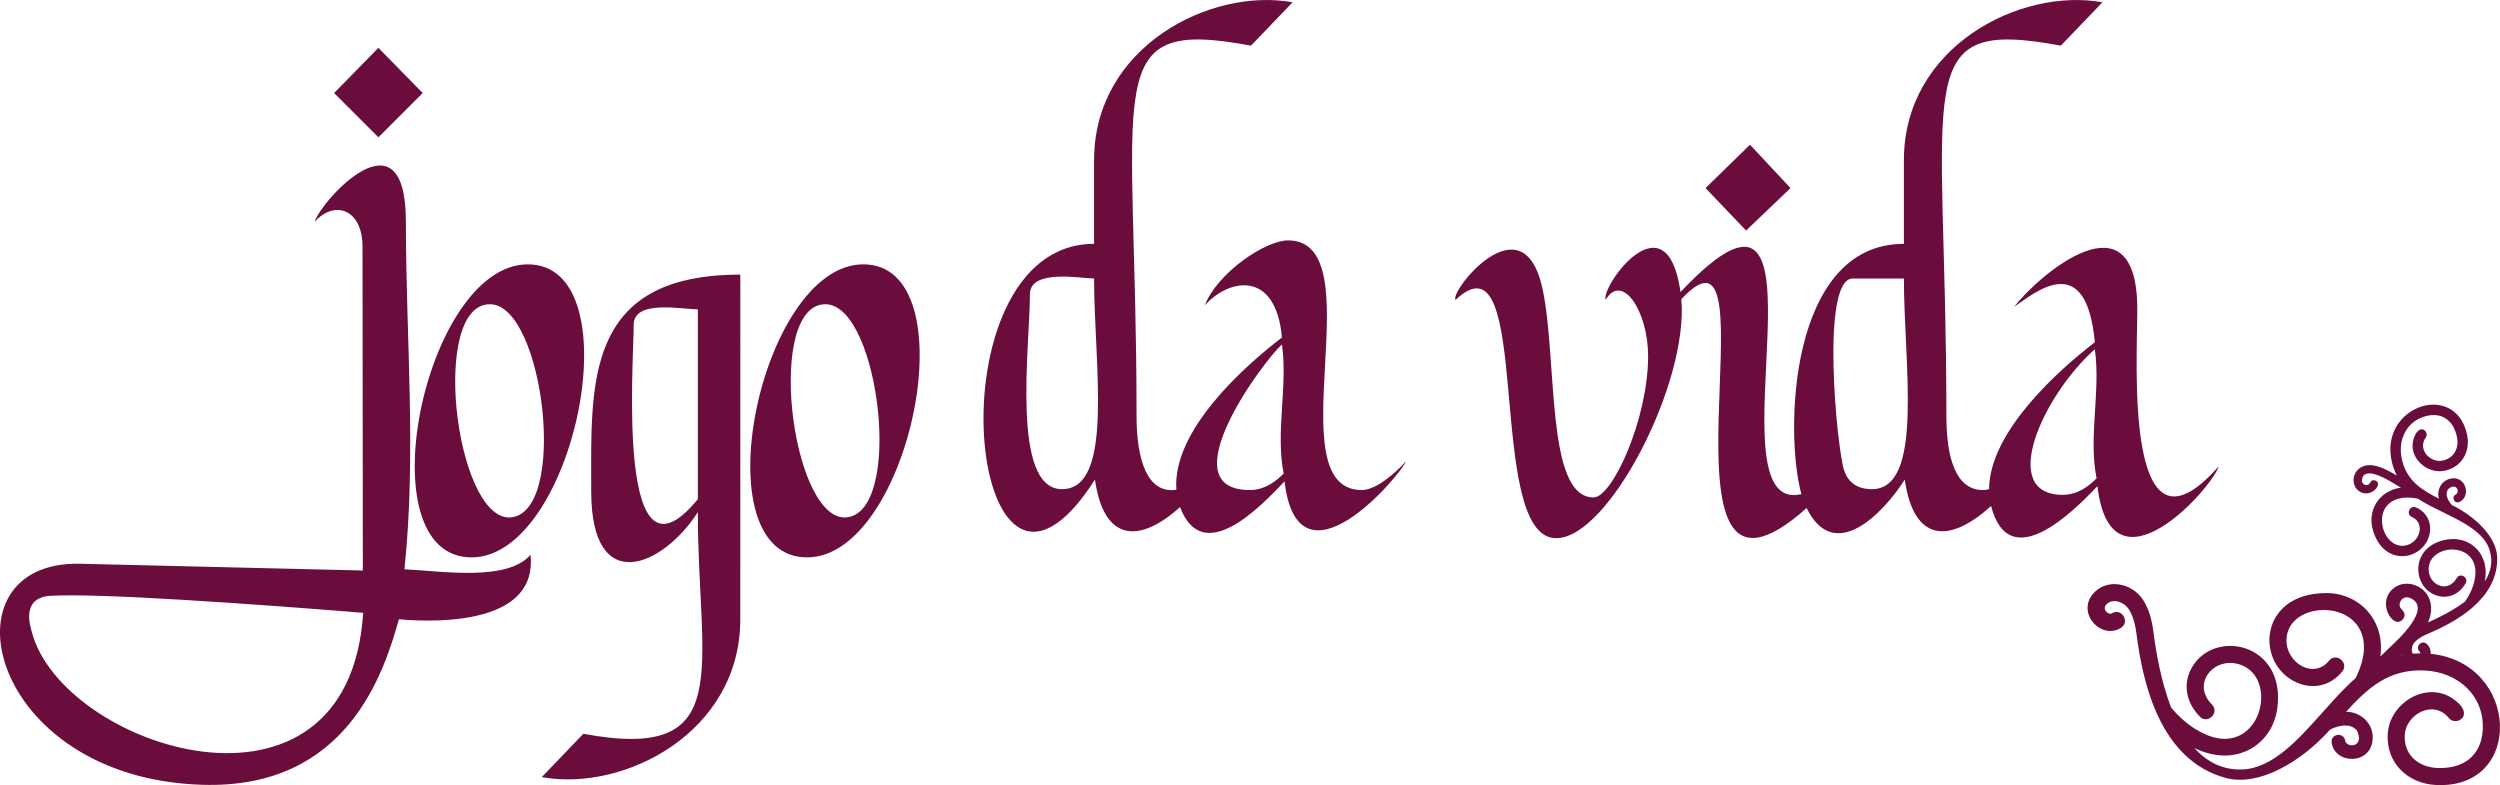 <?xml version="1.0" encoding="UTF-8"?>
<!DOCTYPE svg PUBLIC "-//W3C//DTD SVG 1.1//EN" "http://www.w3.org/Graphics/SVG/1.1/DTD/svg11.dtd">
<!-- Creator: CorelDRAW X8 -->
<svg xmlns="http://www.w3.org/2000/svg" xml:space="preserve" width="11.03cm" height="3.464cm" version="1.1" style="shape-rendering:geometricPrecision; text-rendering:geometricPrecision; image-rendering:optimizeQuality; fill-rule:evenodd; clip-rule:evenodd"
viewBox="0 0 357449 112252"
 xmlns:xlink="http://www.w3.org/1999/xlink">
 <defs>
  <style type="text/css">
   <![CDATA[
    .fil0 {fill:#6A0D3C;fill-rule:nonzero}
   ]]>
  </style>
 </defs>
 <g id="Camada_x0020_1">
  <path class="fil0" d="M75313 37796c-14693,282 -23286,42043 -7808,41894 14714,-141 23275,-42198 7808,-41894zm270736 55616c-358,3 -716,19 -1071,49 -260,-464 -128,-1135 179,-1529 372,-478 1025,-918 1926,-1298 4014,-1695 10028,-4940 9973,-10840 -28,-2936 -3042,-5887 -6445,-7567 -256,-192 -1149,-1375 -639,-2173 -91,-71 480,-428 624,-461 880,-201 1001,905 555,1098 -716,311 -244,1398 472,1087 1761,-765 988,-3858 -1292,-3339 -1275,291 -1961,1623 -1619,2852 -2516,-1271 -4592,-2570 -5289,-5615 -646,-2820 711,-5577 3592,-6224 2249,-504 3776,744 4271,2955 357,1592 -353,3068 -2008,3438 -1758,394 -3674,-1567 -2446,-3287 591,-828 -931,-2249 -1719,140 -879,2668 1889,5175 4491,4591 2452,-548 3663,-2817 3127,-5208 -1720,-7670 -12572,-4021 -10752,3927 159,692 407,1363 726,1991 -1553,-925 -3128,-1736 -4471,-1434 -1895,428 -2164,2607 -1097,3529 1658,1434 3768,-940 2467,-1400 -586,-208 -725,404 -876,520 -412,320 -1120,37 -1015,-646 320,-2104 3849,129 4570,560 337,201 674,402 1008,591 -3179,439 -4801,3279 -4036,5995 1617,5739 7707,4270 8181,291 183,-1528 -589,-2848 -2004,-3454 -893,-382 -1476,979 -583,1362 1931,826 1204,3529 -749,4040 -3351,874 -5331,-5483 -1201,-6646 730,-206 1649,-241 2779,-25 1085,711 2338,1324 3612,1949 2884,1411 5886,2883 6675,5403 521,1662 163,3163 -680,4487 740,-3969 -2110,-6437 -5243,-6005 -5697,786 -5232,7205 -1353,8109 1552,361 3013,-361 3849,-1832 480,-847 -806,-1580 -1289,-731 -1209,2128 -3746,1071 -3980,-915 -517,-4391 8462,-4672 6352,1934 -223,699 -591,1489 -1177,2334 -1738,1294 -3744,2294 -5296,2979 258,-578 418,-1163 448,-1758 164,-3198 -3175,-4593 -5112,-3310 -3012,1994 -183,6398 1126,4537 590,-838 -319,-1329 -437,-1620 -325,-797 439,-1794 1478,-1324 3196,1443 -1916,6051 -2920,7003 -469,446 -938,891 -1386,1338 714,-5242 -3072,-9077 -7721,-9069 -9825,17 -10201,10332 -4097,12853 2343,968 4782,331 6372,-1646 1003,-1247 -899,-2777 -1902,-1530 -2169,2697 -6136,342 -6078,-2984 101,-5706 11068,-6023 11080,1048 3,1250 -352,2724 -1194,4421 -1612,1405 -3142,3121 -4699,4866 -3522,3949 -7191,8060 -11540,8193 -2870,87 -5093,-1148 -6820,-3073 5970,2938 11153,-490 11859,-5652 1285,-9392 -9109,-11506 -12266,-5752 -1262,2302 -767,4943 1198,6923 1130,1138 2863,-578 1731,-1721 -2841,-2865 -35,-6420 3221,-5909 7199,1130 3655,15506 -5893,9220 -1009,-664 -2100,-1599 -3179,-2904 -1466,-3815 -2166,-8012 -2530,-10867 -258,-2020 -820,-3638 -1663,-4778 -1497,-2026 -4639,-2770 -6617,-956 -3047,2793 719,7079 3652,5220 1358,-861 52,-2926 -1309,-2065 -441,278 -1553,-575 -699,-1357 912,-835 2386,-240 3014,610 592,802 1000,2034 1203,3632 906,7124 3384,18111 12771,20644 4672,1260 10694,-2211 14872,-6865 419,-321 2694,-1212 3734,-48 151,-114 465,951 453,1194 -72,1487 -1880,1187 -1989,392 -175,-1273 -2111,-1007 -1935,268 432,3134 5684,3281 5874,-568 106,-2153 -1705,-3834 -3806,-3835 3134,-3429 6119,-6147 11261,-5900 4761,228 8534,3608 8280,8467 -200,3792 -2859,5661 -6588,5464 -2685,-140 -4711,-1925 -4563,-4715 156,-2965 4120,-5133 6302,-2420 1052,1306 3984,-479 543,-2790 -3843,-2581 -9052,698 -9282,5086 -219,4135 2843,7065 6876,7277 12701,667 11998,-17481 -734,-18752 37,-508 -130,-1025 -572,-1423 -725,-652 -1718,448 -992,1103 61,54 84,148 76,250zm-2572 253l-143 28 119 -114 24 86zm-59978 -23602c-3842,0 -5205,-4586 -5205,-10535 0,-48118 -5632,-57101 16361,-53006l5949 -6197c-11749,-2136 -28384,6358 -28384,22558l0 11979c-16456,0 -17068,27089 -14657,35787 -13762,3304 6605,-54244 -17281,-28894 -1986,-13900 -11402,-839 -10708,1106 2373,-3951 6074,1626 6074,8057 0,8924 -5082,20203 -7809,20203 -6897,0 -5118,-19790 -7291,-29841 -2809,-12985 -13425,573 -12417,1581 11284,-10620 4037,34085 14378,34085 7522,0 18946,-22211 17889,-34176 14281,-15313 -6037,51273 17909,29863 3965,8071 10963,745 14037,-4057 1298,9087 6483,9089 12342,3766 2560,9923 11632,940 15205,-2832 1915,16280 16209,578 17353,-2851 -13636,15516 -11652,-15193 -11652,-22435 0,-17028 -14104,-4884 -17600,-371 2750,-1823 10293,-8488 11527,5082 -5316,4079 -15069,12843 -15120,21005 -303,79 -605,123 -900,123zm-15865 -124c-2034,0 -3375,-931 -3962,-2690 -1022,-3065 -3423,-27429 1235,-27429 868,0 7313,0 7313,0 0,12324 2929,30119 -4586,30119zm-219862 -56641l6332 6332 6333 -6332 -6333 -6461 -6332 6461zm4155 74317c-2083,32742 -43161,19315 -47400,2653 -204,-805 -1538,-4834 2707,-5084 6916,-407 28855,1152 44693,2431zm5900 -6219c1732,-16438 208,-33201 208,-49671 0,-16588 -12207,-2906 -13052,0 2772,-3168 6844,-1871 6849,3490l46 46351 -40408 -965c-20223,-482 -13272,30646 17432,31606 20759,649 25966,-16011 28137,-23667 6670,595 19846,324 18814,-9222 -3330,3897 -12866,2300 -18026,2078zm237106 -10647c-9270,0 -2901,-14139 4586,-20823 856,6001 -944,12520 248,18468 -992,992 -2603,2355 -4834,2355zm-38927 -43861l-5793 -6197 -6354 6197 5798 6074 6349 -6074zm-61310 43175c-12458,0 2004,-35696 -10535,-35696 -3207,0 -10089,4604 -11899,9296 3324,-3777 10139,-5231 11031,4586 -5446,4178 -15703,13326 -15096,21776 -4249,632 -5692,-4509 -5692,-10497 0,-48118 -5631,-57101 16361,-53006l5950 -6197c-11749,-2136 -28384,6358 -28384,22558l0 11979c-23919,0 -18079,62154 124,33714 1274,8923 6345,9158 12169,3923 3236,8624 11528,-74 14940,-3675 1915,16280 16405,-637 17353,-2851 0,0 -3595,4090 -6322,4090zm-15989 0c-11742,0 1908,-18432 4586,-20823 856,6001 -944,12520 248,18468 -992,992 -2603,2355 -4834,2355zm-26861 -124c-7360,0 -4586,-20600 -4586,-27888 0,-3659 7411,-2231 9172,-2231 0,12324 2929,30119 -4586,30119zm-28557 -32143c-14693,282 -23286,42043 -7809,41894 14715,-141 23276,-42198 7809,-41894zm-2603 36192c-7678,-273 -11228,-30645 -2603,-30490 7731,138 11282,30490 2603,30490zm-14835 -34725c-22432,0 -21319,15720 -21319,30987 0,15271 10301,10702 15245,2975 0,22459 5635,35786 -16367,31686l-5949 6198c11748,2136 28384,-6357 28384,-22559 0,-19397 6,-29813 6,-49287zm-6074 32103c-11751,14366 -9172,-19284 -9172,-24914 0,-3658 6795,-2230 9172,-2230l0 27144zm-27066 2622c-7678,-273 -11229,-30645 -2604,-30490 7732,138 11282,30490 2604,30490z"/>
 </g>
</svg>
